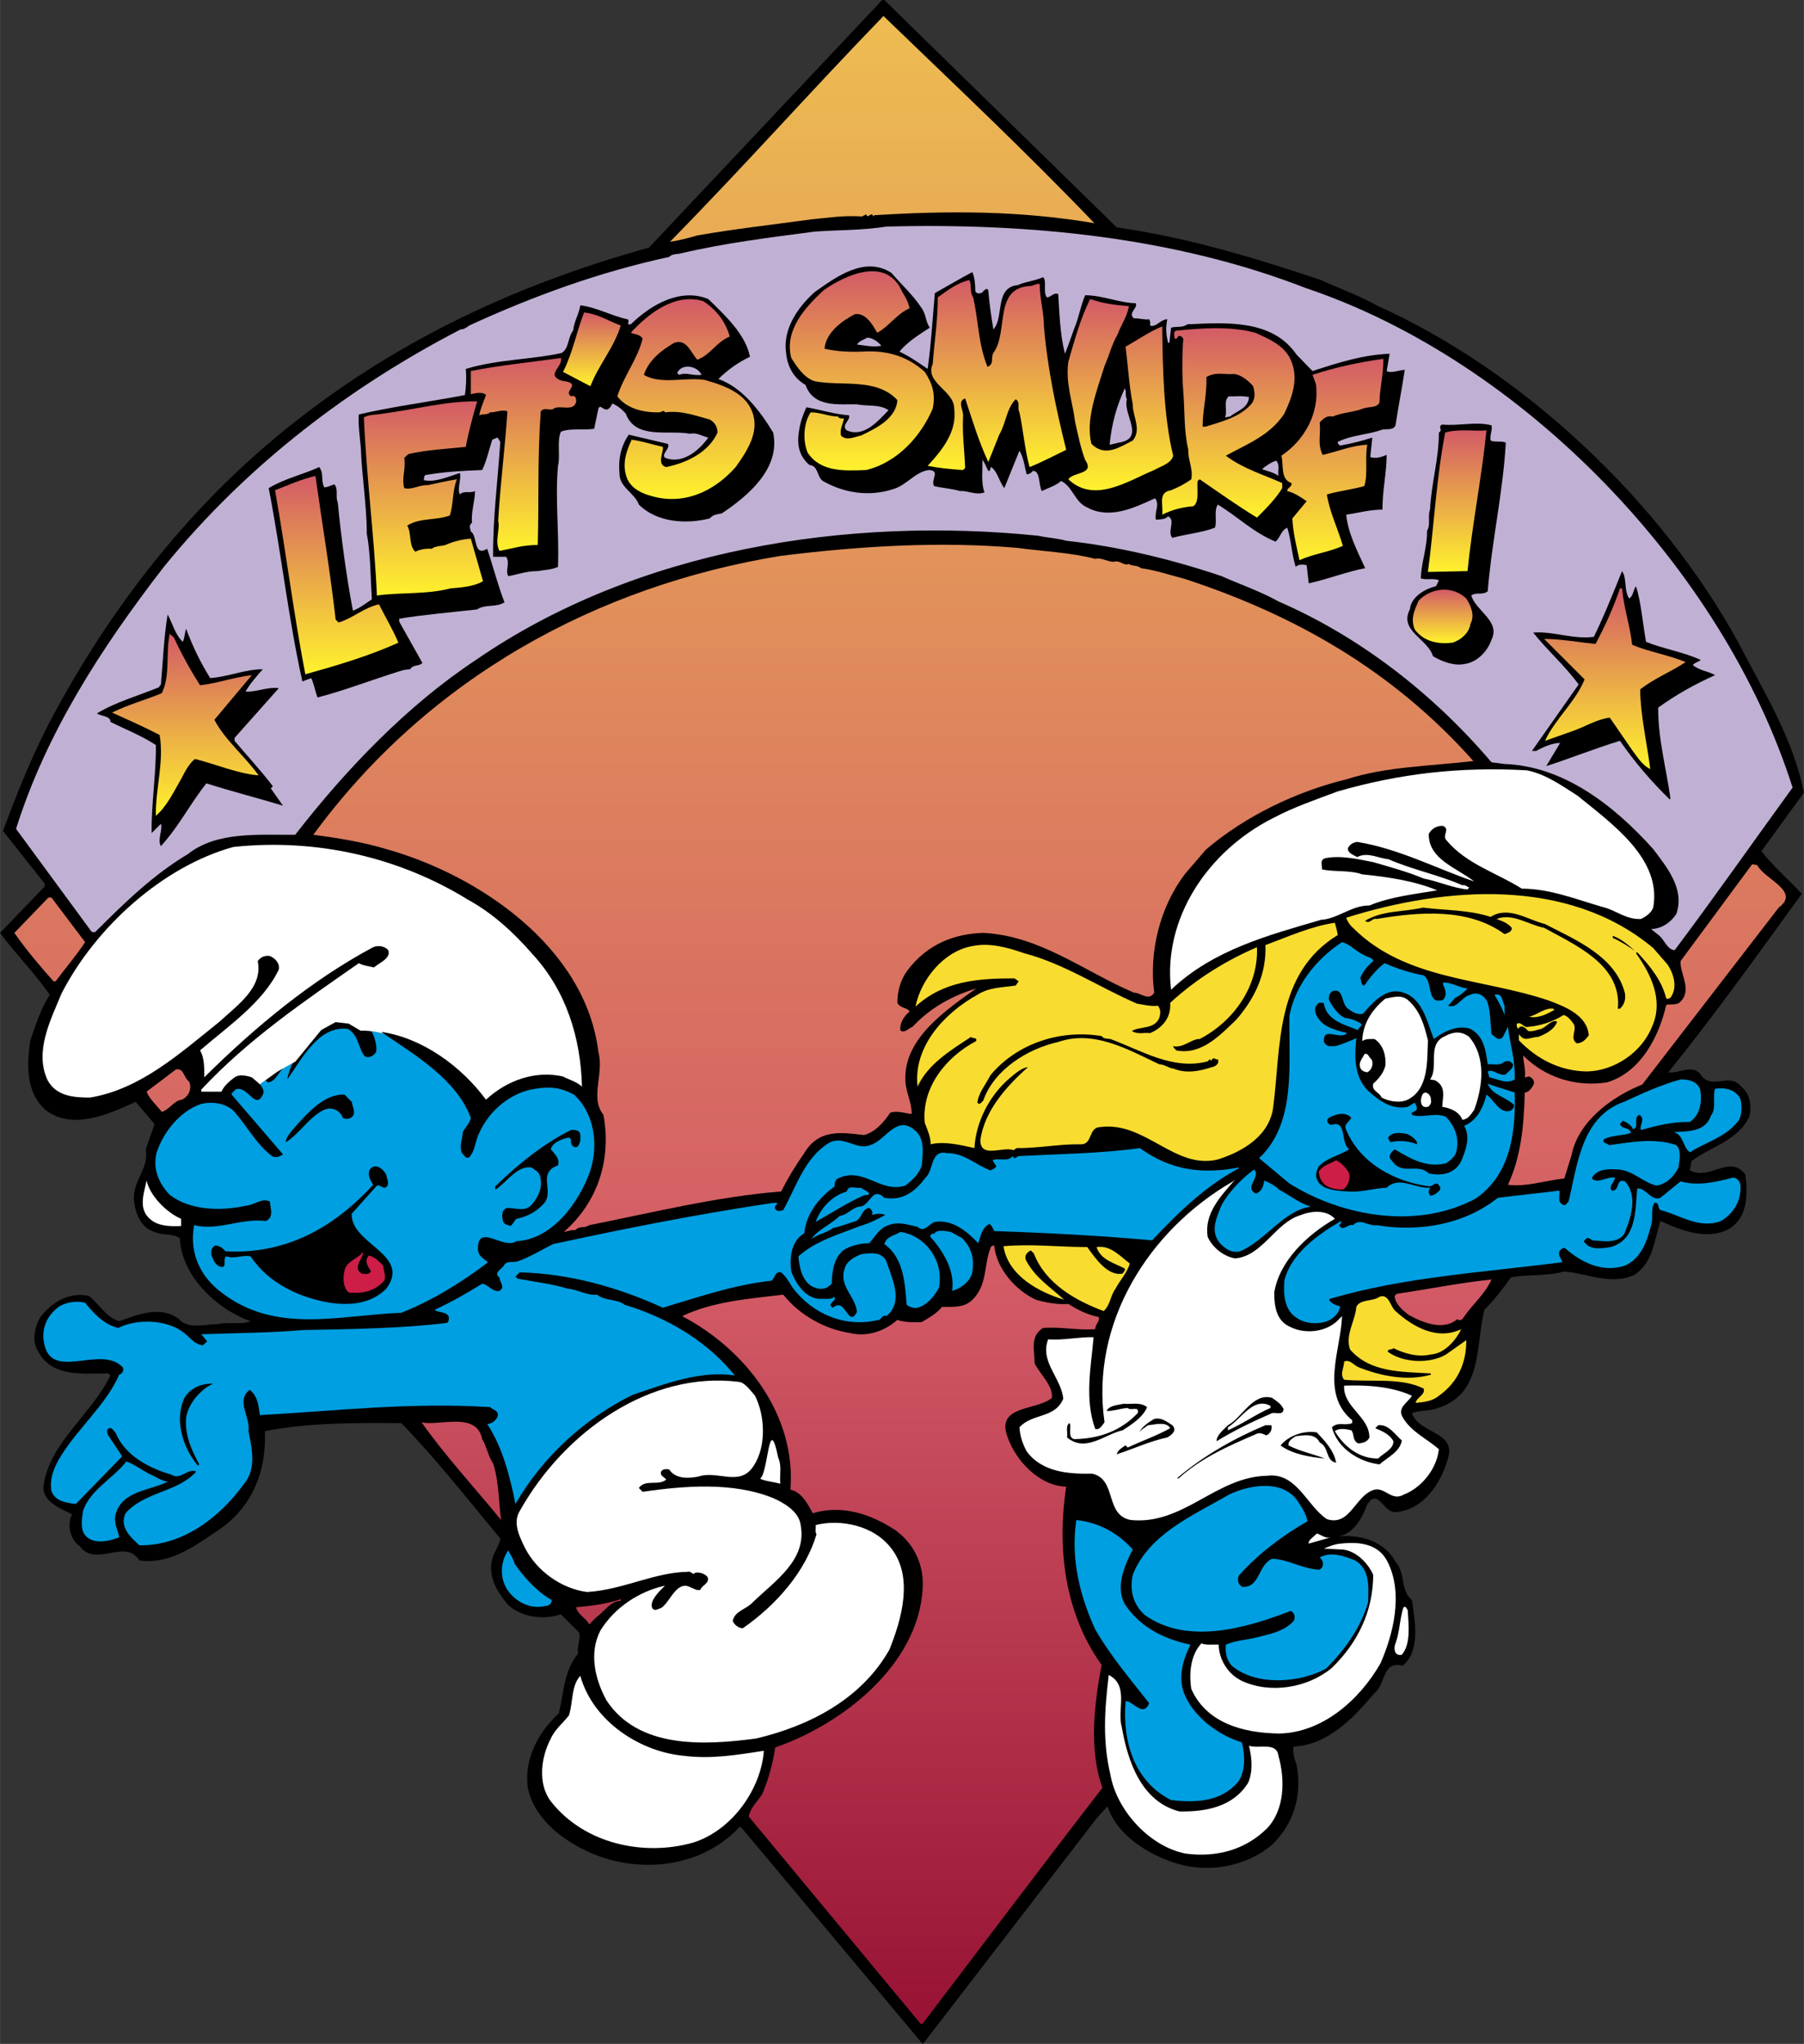 <svg xmlns="http://www.w3.org/2000/svg" width="2207" height="2500" viewBox="0 0 428.4 485.3"><rect x="0" y="0" width="428.4" height="485.3" fill="#333333" stroke="none"/><path d="M265.2 54c16.9 2.4 32.7 7.2 48.5 12.5 4.4 2 8.9 3.6 13.2 6 34.6 15.5 67.6 46.4 86.1 80.4 5.9 11.4 12.8 22.4 15.4 35.3l-10.1 13.9c2.7 3.5 6.4 6.7 9.6 10.1-10.3 14.2-20.5 28.5-31.7 42.4 2.4.4 5.3-1.9 7.5.3 2.5 4.3 7-.5 9.8 3.1 2.2 1.8 2.5 4.6 1.9 7.2-2.8 5.7-9.1 7-13.7 10.5l-.4 2.2c5 2.5 9.4-4 13.2 1 .5 4.7.7 10-3.9 12.9-5.3 2.8-11.5.3-16.3-1.9-1.4 4.5-1.7 9.7-6 12.7-5.6 2.8-11.6-.4-17-.7-3.9 1.2-8.5.6-12.5 1.4-1.9 2.7-3.9 5.3-6.3 7.7-2.1 8.4-.3 19.9-11 23.3-1.9.8-4.3.5-6.2 1.2 1.6 5.1 11 4.2 8.4 11.3-1.6 5.5-5.7 11.6-12 12.2-3.1.7-4.5-6.4-7.2-1.4-1 2.9-3.3 6.8-6.8 7.2 5.4-.5 11 1.1 13.7 6 2.4 2.6 1.1 6.9 3.9 9.1.7 4.9 2.1 12.1-2.2 15.6-4.9-1.3-4 4.5-6.7 6.5-5.2 6.2-11.2 12.3-19.2 12.7-.3 1.3.2 3 .7 4.3 1.4 7.4-.7 14-5.8 19-6 5.1-14.9 6.8-22.5 4.5-6.6-2-14.2-6.5-16.6-13.6l-2.4 2.6-40.8 53-.7.8-42.9-51.2-.5-.4c-8.2 8.9-21.2 11-32.4 7.4-7.5-2.5-16.4-8.3-18-16.8-.8-6.6 2.4-12.9 7.4-17.5 1.2-4.9 1.2-10.2 4.6-14.2-.4-1.8.7-3.4.2-5l-4.3-4.3c-4.3 1.4-9.5.7-12.7-2.4-2.5-3.1-4.7-6.6-3.6-10.8.4-1.7 1.7-3 1.9-4.8-7.8-9.4-15-18.6-23.5-27.4-10.8-.1-22.2-.1-32.4 1.9.4 9.8-3.2 18.6-11.8 24-5.4 3.7-11.2 7.7-18 6.7-3.5-5.4-10.2 1.8-14.1-3.3-2.1-1.5-3-4.3-2.2-7 .3-.1.2-.4.2-.7-2.5-1.3-6.8-2.8-6.7-6.5 1.3-10.4 11.5-17.2 15.9-26.4l-.5-.5c-6.1 0-13.6 1-16.8-5.5-1.4-2.4-.6-5.7.7-7.9 2.8-3.6 6.9-6 11.5-5 2.6 2.1 4.1 5.1 7.2 6 4.5-1.6 9.8-3.8 14.2-.5 2.1 2.5 6.2 1.2 9.1 1.2 2.5-.6 5.9.2 7.9-.7-8-2.8-16.4-10.7-16.8-19.7-1.7-1.2-4.1-.6-6-1.5-3-.8-4.5-4.1-4.8-6.9-.9-5 3.6-7.8 2.7-12.7l2.1-6-4.5-5.3c-6.2 2.9-14.9 6.8-21.2 2.1-4.9-4.1-4.7-10.8-3.8-16.7 1.3-3.8 2.5-7.5 4.6-10.8-3.5-5.1-8.1-9.7-11.8-14.7l10.6-11v-.7L.7 197.3c3.5-9.4 7.2-18.7 12-27.6 12.5-23.2 29.2-45.7 50.7-64.1 27.1-23.2 57.8-37.7 90.7-46.8L209.5 0h.5l55.2 54z"/><path d="M85.645 244.731l-2.896-1.703-3.065-.34-3.406 1.873-6.131 7.494-4.258 2.384-4.203 3.021c.498.53.866 1.132.914 1.94-1.8 4.9-3.8-2-6.7-.7-.3.4-.9.7-.9 1.2l12.2 14.2c-.8.5-1.7.9-2.6.4-3.9-2.9-6-7.4-9.4-11-2-1.6-4.8-2-7.4-1.4-5.1 1.7-9 6.7-10.6 11.5-1 3.9.5 7.4 3.1 10.1 4.8 3.7 12 3.9 18 2.6 2-.1 3.9-2 5.8-1 0 1.4 1.1 3.8-1 4.6-6.1-.7-11.2 2.4-17 1-1.2 6.4 1.3 12.1 6.5 16 12.9 9.9 27.6 5.4 42.7 4.8 7.3-2.9 14.3-7.2 20.6-12-1-.8-2.2-1.4-2.4-2.8-.3-6.9 6.1 0 9.1-2.2 8.6-.4 15-9.3 17.6-16.8 1.9-6.1 1-13.5-3.9-18-2.9-1.6-5.6-2-9.1-1.4-5.8.8-11 5.1-13.4 10.5-1 1.9-.9 4.2-2.4 5.8-.9.4-1.2-.6-1.7-1-.7-1.7.1-3.3.2-5 .6-1.2 1.7-2.1 1.9-3.4-3.403-9.042-13.04-14.775-20.65-19.957-3.343-.896-5.505-.712-5.505-.712z" fill="#009fe1"/><path d="M310.1 68.4C361.6 85.7 409.2 135 425.7 187c-9.3 12.8-18.4 25.8-28 38.6-1.7-.1-2.4-2.3-3.6-3.4l-2-1.6c2.5-.1 4.6-1.5 6-3.6 2-5.9-2.1-10.9-5.5-15.4-9.6-10.7-21.5-19.7-35.3-20.2l-3.1-.4c-14.2-16.7-31.7-30-50.6-38.2-4.3-2.4-9-4-13.5-6-11.5-3.9-24.6-7.1-36.9-8.4-1.9-.6-4.5-.7-6.7-1.2-45.1-4.6-95.2 3.1-133.5 29.5-16.2 10.7-30.8 25.9-42.9 41.5-8.5.1-18.6-.9-25.5 4.6-8.1 4.8-15 11.5-22 18.5h-.8l-18-24.5c7.1-22.6 20.1-42.8 35.1-62.2 19.9-24.5 44.6-43 70.5-56.4.5.1 1.4-.4 2-.9 15.2-7 30.9-12.7 47.5-16.3.8-.8 1.8-.6 2.6-.8 10.6-2.5 21.2-3.8 31.9-5.2 5.2-.4 11.6-.3 17.1-1.2 33.8-.9 68.5 2.5 99.6 14.6z" fill="#c0b1d4"/><path d="M218.9 73.2c1 1.4.9 3.2 1.9 4.6-2.3 1.5-5.4 3.4-7.2 5.7 2.4 1.1 4.5 2.6 6.7 4.1.9-6.8 1.1-11.1 1.7-18 3-1.7 5.9-3.4 8.9-5 .6 1.3.7 3.2.7 4.5.3.8 1.3.6 1.7.3.3-.5 1.3-1.3 1.4-.3.3 3.4.7 6.1 1.2 9.1 2.6-2.7.2-10 5.8-10.5 1.6-.8 4.1-1 6-1.9 1 .9-.1 3.5.9 4.8 1 0 1.5-1.2 2.7-.8.3 4.5.4 9.5 1.6 14.2.8-2 1.5-4 2.2-6 1.1-2.5 1.5-5.4 2.6-7.9 4.1 0 8 1.8 12 1.9.6 1.2-2 2.3-.4 3.6 1.2-.1 2.5.4 3.6.2.3.6.3.8.2 1.5 1.5.5 2.5-1.5 4.1-1.5-.4 2.1-.3 3.6.2 5.6h.3l.4-3.6c1.5-.4 2.6.1 3.9-.8 8.9-.4 20.1-1.3 25.9 7.2l3.8 3.9c6.1-2 12.1-3.9 18.3-4.1l-.7 4.1c1.1.6 2.8-.2 4.3-.3-.7 4.7-1.5 8.5-2.2 13.2-.5 1.2-2.1.8-3.1 1-3.7 1.3-7 1.2-10.6 2.9-.1.4.3.7.5.9 2.4-.4 5.2-1.1 7.7-1.9l-.5 4.6c1.3.5 2.7 0 3.9-.5 0 4.2-1 8.2-1 13-3 0-5.8.8-8.6 1.2.4 4.3 2.6 8.6 4.5 12.7-4.6.9-8.8 2.6-13.4 3.6l-.5-4.3c-.7-.2-2-.3-2.6.4-1-3.2-1-6.1-2-9.3-1.5.6-1.6 2.3-2.8 3.3-5.3-2.2-8.8-5.8-13.7-8.8-1 1.5-.1 4.1-.7 5.5-3.2 1.2-6.8 1.5-10.1 2.4-1.3-1.5.9-4.2-1-5.1-.8.8-1.8.7-2.9.8-.4-1.9 1-3.6-.2-5.1-4.8 2.2-10.7 5.1-16.1 2.2-3-1.3-3.4-4.9-6.2-6.3-1.4 1.2-3 1.6-4.6 2.4-.8-1.5-.3-4.8-2.1-4.8-.4.5-.9.8-1.5.8-.5-1.9-.7-3.9-1.7-5.6l-3.6 8.9c-1.2-1.5-1.6-3.9-3.1-5-.4.2 0 1-.7.9-.5-.8-.7-1.8-1.4-2.6.1 1.9-.4 5.4.5 7.7-2 .8-4.1-.5-5.8-.3-2-.6-4.2-.7-6.2-1.2-.8-1.7 1.6-3.6-1.2-3.8-3.3.4-5.3 3.7-8.7 4.6-5.7 1.8-11.6.8-16.5-2-1.5-1.1-1-3.6-3.2-3.8-2.6-2.3-3-5-2.4-8.4.3-1.9.9-3.6 1.7-5.3 3.4.6 6.9 1.7 10.1 1.9.5 1.2-2 2.3-.5 3.6 4 1.7 7.2-2 9.9-4.8-2.1-1.5-5.3-.9-7.5-1.4-4.1-.1-10.3.9-12.2-4.6-2.7-1.5-4.3-4.3-4.6-7.4-.9-5.6 2.5-10.8 6.7-14.6 5.2-3.7 12-8.7 18.3-4.6 2.5 2.9 5.1 5.2 7.2 8.4z"/><linearGradient id="a" gradientUnits="userSpaceOnUse" x1="204.656" y1="111.6" x2="204.656" y2="64.538"><stop offset="0" stop-color="#fff22d"/><stop offset="1" stop-color="#d35b66"/></linearGradient><path d="M214.3 69.4c.8 1.2 1.4 2.4 1.7 3.8-2.9 1.2-5.1 4.5-7.7 5.8-1.1-2-2.8-4.8-5.3-4.4-3.1 1.6-6.9 4.4-7.2 8.2 2.8.6 5.3.8 8.7.7 5.6-.4 10.7.8 15.1 4.8 1.8 2.7 2.6 5.2 1.9 8.7-2.8 6.6-8.4 12.8-15.8 14.6-5.3.2-10.8.5-13.9-4.1-1.2-2.9-1-7 .7-9.6 2.3 0 4.4 1 6.5 1 .3.6.9.4 1.4.5-.2 1.3-1 2.4-.7 4 1.3 1.4 3.3.3 4.8 0 3.3-1.6 8.3-3.9 8.6-8.4-5-5.4-13.3-3.2-19.7-4.5-2.6-.9-4.2-3.5-5.5-5.5-1.7-6.6 3.3-12 7.7-16.1 5-3.5 15-8.3 18.7.5z" fill="url(#a)"/><linearGradient id="b" gradientUnits="userSpaceOnUse" x1="236.75" y1="111.6" x2="236.75" y2="66.5"><stop offset="0" stop-color="#fff22d"/><stop offset="1" stop-color="#d35b66"/></linearGradient><path d="M231.1 70.6c1.3 5.7 1.2 11.1 3.4 16.5 1.7-.7.7-2.1 1.4-3.3 3.7-5-.1-15.6 8.9-15.9.7-.1 1.3-.6 2.1-.5 0 3.5 1 6.8 1 9.9.8 9.9 2.9 19.9 5.3 29.5-2.9 1.4-5.7 2.9-8.7 4.1-1.1-3.9-1.5-8.7-2.4-13-.6-.9.3-2.4-.9-3.1-2.2 2.2-2.3 5.7-3.9 8.4l-2.6 6.5c-2.3-4.9-3.8-10-5.5-15.1-2 .7-.3 2.8-.5 4.3-.2 4.2.3 7.5.5 12.2l-.5.5c-3.1-.2-6-.5-8.4-1 3.6-3.9 7-8.2 6.3-13.6 0-4.3-7.1-6.1-5.1-10.6.4-5.6 1.2-10.1 1.2-15.8 2.4-1.7 4.7-3.5 7.5-4.1.6 1.2 0 2.8.9 4.1z" fill="url(#b)"/><path d="M178.1 84.7c-2.7 1.3-5.2 3-7.5 5.3 5.7 2 9.9 7.6 13 12.7 1.8 8.5-5.9 15-12.2 19.2-1.3.3-1.9.2-2.9 1.2-5.5 1.4-12.5 1-16.8-3.3-1-2.8-4.7-4.1-4.6-7.5-.3-3.5.4-6.4 2.2-9.1l9.3 2.2c.8 1.2-2.7 3.1.3 3.6 3.8.8 7.3-2.3 9.3-5.1-1.4-.3-2.8-1.3-4.3-.9-5.1-1-13 1.5-15.3-4.8-1-1.1-2-1.9-3.2-2.4-.4.9-1 1.9-2.1 1.2-.5-.2-.8-.8-1.2 0l-1 4.8c-2.2.4-5.8-.2-7.9.7-1 2.1-.1 5.9-.7 8.1-.7 8 .3 15.6 0 24-1.5.7-3.2.7-4.8 1-2.8 0-4.7.8-7 1.2-.8-1.4.5-3-.5-4.6h-3.1c-.1-9.1 1.1-17.9 1.7-27.3-.3-.3-.3-.7-.7-1l-1.2.5c-.8 2.4-1.3 4.9-2.4 7.2-5 .2-8.8.4-13.5 1.2-.4.3-.2.8-.4 1.2 2.7.6 5.8-.8 8.6-1.7.4 1.5-.7 3.7 0 5.1.9-1 2.5-.2 3.6-.8 0 2.3-1 5.1-.7 7.5-.9.7-.4 1.3-.3 2.1 1.7 1 .5 6.1 3.9 4.1 1.4 4.2 2.5 8.6 4.1 12.7-1.9 1.3-4.7.4-6.5 1.7-6.2.7-12.4 1.2-18.5 2.2v.7l5.5 9.8c-.8.9-2.2.3-2.9 1.5-.6 0-1.8.2-2.6.5-6.5 2-12.8 4.5-19.4 6.2-.6-1.5-.8-3.1-1.5-4.6l-2.1.8c-3.4-15.3-5-30.5-8-45.9 3.8-2.3 8.1-3.2 12-5 1.2 1.6.3 3.1 1.2 4.8.9 0 1.6-.5 2.4-.7 1 1.1.2 3 .8 4.3.8 8.1 2 17.3 3.6 25.7 1.6-.6 3-1.7 4.5-2.7-.3-4.8-.3-10.8-1.2-15.6 0-6.6-1.2-13.9-1.4-20.1-.2-2.5-.7-5.9-.5-8.2 8.2-1.9 16.8-3 25.2-4.6.3-2.1.4-4.2.2-6.2 7.5-2.3 15.7-2.2 22.8-3.8 1.8-1.2 1.4-3.7 2.7-5.3.2-2.2 1.4-3.9 1.7-6 3.7.4 7.4 2.5 11.2 3.3.8.5-.6 1.4.8 1.2 4.8-4.7 11.8-8.7 18.4-6 4 3.9 8.8 8.3 9.9 13.7z"/><linearGradient id="c" gradientUnits="userSpaceOnUse" x1="162.893" y1="118.479" x2="162.893" y2="71.194"><stop offset="0" stop-color="#fff22d"/><stop offset="1" stop-color="#d35b66"/></linearGradient><path d="M173.3 79.9c-3.2 1.3-4.5 4.3-7.7 5.5-1.5-1.5-2.5-5.1-5.5-4-3.1 1.8-6.1 4.2-7.2 7.6 4 2.4 9.7.5 14.4 1.2 4.3 1.2 9.6 3 11.3 7.5 1.9 4.8-1.2 9.4-3.9 13.2-5.4 6.1-12.6 9-19.9 6.9-2.3-.6-4.7-1.7-5.8-4-1.4-3.3-.4-6.4 1-9.4 2.8.4 4.7 1.1 7.4 1.7.3 1.1-1.6 4.2.8 4.8 4.8-1 10-3.4 12.2-8.2 0-1.3-.7-2.5-1.9-3.1-3.4-.9-6.6-2.2-10.6-1.7-.2-.6-.7-.2-1.2 0-3.3.1-7.7-.6-10.1-3.8 1.5-4.8 4.8-8.8 6-13.7-.5-1-1.9-1-2.8-1.4 4.2-4.6 10.5-9.5 17.2-7.5 3.2 2.1 5.3 4.9 6.3 8.4z" fill="url(#c)"/><linearGradient id="d" gradientUnits="userSpaceOnUse" x1="266.067" y1="116.296" x2="266.067" y2="71"><stop offset="0" stop-color="#fff22d"/><stop offset="1" stop-color="#d35b66"/></linearGradient><path d="M268.1 72.7c-.5 2.6-1.8 4.3-2.7 6.7-1.4 2.4-2 5-3.1 7.5-1.8 5.8-4.6 12.8-3.1 18.5 3.2 3.2 6.6.8 9.8-.8 2.2-2.6-.1-6 0-8.6-.9-4.7-1.1-8.8-1.7-13.7 2.9-1.6 5.7-3.6 8.7-4.8.1 9.4.3 21.4 2.6 30.7-.4 1.8-2.9 2.5-4.5 3.4-6.1 2.5-14.2 8.1-20.4 2.2 1.2-1.8 6.4-1.1 4-4.6-1.1-2.9-1.7-6-2.4-9.1-.6-4.8-2.3-9.1-1.6-14.2 1.4-4.8 2.8-10.2 5.2-14.9 3.2 1.1 5.7 1.4 9.2 1.7z" fill="url(#d)"/><linearGradient id="e" gradientUnits="userSpaceOnUse" x1="140.55" y1="91.7" x2="140.55" y2="74.2"><stop offset="0" stop-color="#fff22d"/><stop offset="1" stop-color="#d35b66"/></linearGradient><path d="M147.4 77.3c-1.6 5.3-5.3 9.4-7.2 14.4l-6.5-3.4c2.3-4.5 3.2-9.5 5-14.1 3.2.3 5.8 2 8.7 3.1z" fill="url(#e)"/><linearGradient id="f" gradientUnits="userSpaceOnUse" x1="291.684" y1="122.9" x2="291.684" y2="77.925"><stop offset="0" stop-color="#fff22d"/><stop offset="1" stop-color="#d35b66"/></linearGradient><path d="M298.1 79c3.1 1.4 6.9 3 8.4 6.4 2 4.4.4 8.8-1.5 12.8-3.4 5.2-8.8 7.2-13.9 10 4.3 3.2 9 4.5 13.4 6.5v1.2c-1.5 2.5-3.9 4.9-6 7-4.6-2.8-9.1-6-13.6-9.1l-.5.4c-.2 2.1.5 4.9-1 6-2.6.2-5 .8-7.4 2 .3-2.4-1.1-5.3 2.1-5.8 1.7-.7 3.3-1.5 4.8-2.6.5-2.4-.8-4.5-.7-7-1.1-4.6-.8-9-1.2-13.9-.3-3.4-.3-8.8 0-12.5-.3-.6-1.2-1-1.4-.2-.2.3-.5.2-.7.2.1-.6-.4-1.6.4-1.9 6.3-.6 12.8-1.1 18.8.5z" fill="url(#f)"/><path d="M209.3 82.1c-1.9.4-4.1-.1-5.8-.3.6-.9 1.6-1.1 2.4-1.6 1.1-.1 2.6.9 3.4 1.9z" fill="#c0b1d4"/><linearGradient id="g" gradientUnits="userSpaceOnUse" x1="124.311" y1="130.8" x2="124.311" y2="85"><stop offset="0" stop-color="#fff22d"/><stop offset="1" stop-color="#d35b66"/></linearGradient><path d="M133.2 85c.5 1.9-3 3.7-.7 5 1 .7 2.4.3 3.3 1.2.3 1.1-1.6 1.9-.2 2.9 1.1-.4 1.3.6 1.2 1.4-.7 2.3-3.7.6-5.3 1.5-.8.7-2.2-.5-3.1.7-.8 11.5-.4 20.8-.7 31.7-3.6 0-5.8.8-9.1 1.4-1.2-2.3.2-5-.3-7.2.5-8.5 1.6-17.2 2.2-25.9-1.1-.6-3 .3-4.1.2-.8.7-1.7.3-2.6.7.3-1.6 1-3.2 1.6-4.8-.6-.8-2.5-.5-3.6-.2v-5.5c7-1.4 14.3-2.1 21.4-3.1z" fill="url(#g)"/><linearGradient id="h" gradientUnits="userSpaceOnUse" x1="316.403" y1="133" x2="316.403" y2="85.2"><stop offset="0" stop-color="#fff22d"/><stop offset="1" stop-color="#d35b66"/></linearGradient><path d="M328.5 85.2c.1 3.6-.9 7.3-.9 10.3-.5 1.4-2.5 1-3.9 1.5-2.2.9-4.9.9-7.2 1.9-1.3-.3-2.2.4-3.1 1.4.3 3.2-.6 5 .7 7.7 3.6-.8 7.1-2.3 10.6-2.4-.6 3.1.2 6.9-.7 9.8-2.7.8-5.7 1.1-8.9 2 .6 4 2.6 8.1 3.8 12.2-3.3 1.5-7 1.9-10.3 3.4-.7-3.3-1.5-6.2-1.7-9.9l3.4-4.1c-1.3-.9-2.9-2-4.6-2.4-.1-.8 1.2-1 1-1.9-2.7-.9-1.8-4.2-2.4-6.5 5.5-3.7 9.1-10.1 8.2-17l-.8-2.2c5.4-1.8 11.1-3 16.8-3.8z" fill="url(#h)"/><path d="M166.6 89c-2.2.3-3.6-.7-5.3 0l-.5-.4c1-2.4 4.8-1.8 5.8.4z" fill="#c0b1d4"/><path d="M297.6 91.7c.4 1.5.6 3-.5 4.3-2.8 3.1-7 4.1-10.8 5.3h-.7c0-4.1 1-7.1.9-11.8 2.4-1.3 4.3-.5 6.5-.7 1.6.1 3.4 1.5 4.6 2.9z"/><path d="M267.6 94.8c-1 3.6 4.5 9.3-1.9 10.3l-2.2.5c.5-5.1 1.7-9.2 3.6-13.4.5 1 0 1.6.5 2.6zM296.6 94.3c-.2 2.7-2.8 3.2-4.5 4.6l-1.2.2c.7-1.5-.5-3.8.9-5 1.3.1 3.4-.2 4.8.2z" fill="#c0b1d4"/><linearGradient id="i" gradientUnits="userSpaceOnUse" x1="100.55" y1="141.4" x2="100.55" y2="95.296"><stop offset="0" stop-color="#fff22d"/><stop offset="1" stop-color="#d35b66"/></linearGradient><path d="M113.3 95.3c-1 3.5-2 7.1-2.7 10.8-4.8.5-9.2.7-13.6 1.7l-1 .9c.4 2.9-.7 4.8 0 7.2 1.8.5 3.5-.8 5.5-.7 2.6-.5 4.4-1 7-1.4-1.1 2.6-.8 6.1-1.7 8.6-3.2 1.2-7.2.5-10.1 2.4 1.1 1.9.3 4.6 1.9 6.2 1.2-.6 2.7-.8 3.9-.7.9-.7 2.2-.6 3.3-.9 1.9-.9 4.2-1.4 6-1.5l2.9 10.1c-2.2 1.3-5.3 1.5-7.7 1.7-5.7 1.5-12 .9-17.5 1.7-.6-13.7-2.5-28.3-3.1-42.3 1.2-.7 3-.6 4.6-.9 7.7-1 14.9-3 22.3-2.9z" fill="url(#i)"/><path d="M354.2 101c.3 1.1-.5 2.3-.2 3.6 1 .5 2.5 0 3.6.5-.7 12.1-3.3 23.1-4.3 35.3-1.3 1-2.7.1-3.9 1 1.1 3.7 7 6.1 4.8 10.5-1 2.9-3.6 5.5-6.7 5.8-2.2.4-5.1-.6-7.2-1.9-1.3-4.2-8.1-6-5.5-11.1.3-3 3.6-4.9 6.2-5.5.3-.5.5-1 .7-1.4-.9-.6-3.3 0-4.3-.5.2-4.2 1.5-7 1.5-11.3.9-1.4.1-3.5.7-5 .3-6.3 2.1-11.9 2.1-18.3 1.1-.6-.4-1.4.8-1.9 3.8.4 8.2-.8 11.7.2z"/><linearGradient id="j" gradientUnits="userSpaceOnUse" x1="346.05" y1="135.8" x2="346.05" y2="102.186"><stop offset="0" stop-color="#fff22d"/><stop offset="1" stop-color="#d35b66"/></linearGradient><path d="M353 102.2c-1.1 11-3.4 22.4-4.5 33.4l-9.4.2c1.4-10.4 2-22.3 4.1-33.1 3-.9 6.9-.3 9.8-.5z" fill="url(#j)"/><path d="M303.6 113c-1.2-.9-2.6-1.1-3.9-1.6.9-.8 2.4-1.8 3.4-2 .9 1 .3 2.4.5 3.6z" fill="#c0b1d4"/><linearGradient id="k" gradientUnits="userSpaceOnUse" x1="79.95" y1="160.1" x2="79.95" y2="113"><stop offset="0" stop-color="#fff22d"/><stop offset="1" stop-color="#d35b66"/></linearGradient><path d="M74.9 113c1.6 11.4 3.5 22.6 4.8 34.1l.7.7c3.4-1 6.1-3.6 9.6-4.3 1.5 3 3.3 6 4.6 9.1-7.1 3.2-14.6 5.4-22.1 7.5-2.8-14.5-4.6-29.2-7.2-43.7 3.1-1.2 6.2-2.6 9.6-3.4z" fill="url(#k)"/><path d="M386.9 142.1c1-.6.9-2 1.6-2.9 1.2 3.5 1.6 8.8 2.4 13.2 4.2 1.7 8.9 2.4 13 4.3-.6.5-1.4.6-1.9 1.2 1.5 1.3 3.8 1.5 5.3 2.4-4.7 2.1-9.2 4.6-13.5 7.7-.1 7.3 1.9 14.4 2.9 21.6l-.2.2c-4.5-4.4-8.4-9-11.8-13.9-5.9 1.8-11.6 4.1-17.5 6 1.1-1.8 2.2-3.7 3.3-5.5-1.8 0-3.9.9-5.7 1.9h-1l11.1-15.8c-3.6-4.8-7.2-7.8-10.8-12.3 4.6-.4 9.7 1.7 14.4 1 2.5-5.1 4.6-10.4 6.7-15.6 1.2 1.6.4 4.6 1.7 6.5z"/><linearGradient id="l" gradientUnits="userSpaceOnUse" x1="383.5" y1="182.6" x2="383.5" y2="139.7"><stop offset="0" stop-color="#fff22d"/><stop offset="1" stop-color="#d35b66"/></linearGradient><path d="M385.2 139.7c.4 4.6 1.9 8.8 2.4 13.4 4.1 1.7 8.6 2.4 12.7 4.1-3.4 2.3-7.4 3.8-10.8 6.5.1 6.3 1.6 12.6 2.4 18.9-1.9-.9-3.1-2.9-4.3-4.5l-5.3-7.7c-2.9.3-5.8 2.1-8.6 3.1l-6.8 2.4c2.4-5.2 7.3-9.3 9.4-14.6l-9.6-9.6c3.9 0 8.2.8 12.2 1.2 2.3-4.3 4.3-8.7 5.8-13.2h.5z" fill="url(#l)"/><linearGradient id="m" gradientUnits="userSpaceOnUse" x1="342.599" y1="152.6" x2="342.599" y2="140.025"><stop offset="0" stop-color="#fff22d"/><stop offset="1" stop-color="#d35b66"/></linearGradient><path d="M348.2 142.1c1.1 1.7 2.1 4 1 6-.3 2.2-2.3 3.9-4.3 4.5-3.3.4-6.7-.2-8.9-3.1-1.1-2.6-.1-4.6.9-6.9 3-3.1 8-3.6 11.3-.5z" fill="url(#m)"/><path d="M43.4 152.4c.5-1 .4-2.1.8-3.1 1.5 4.1 3.4 8 5.7 11.7 4.3-.3 8.3-2.1 12.5-2.1-1.5 1.7-3 3.4-4.1 5.3 2.5.2 5.3-1.2 7.9-.8l-10.5 11.8v.7c3.2 3.8 6.3 7.1 9.1 10.8l-.5.5 2.9 4.1c-5.6-1.7-12.2-3.4-18.2-5.3-3.9 4.9-6.5 10.2-10.8 14.9-.9-1.6.5-3.9 0-5.3l-2.2 2.2c-.1-7 1.1-14.1 1-20.9-3.3-2.2-7.2-3.7-10.8-5.5.1-1.4-2.1-1.3-3.2-2 4.4-2.7 9.8-4.2 14.7-6.2l.5-.7c.5-5.5.7-11.2 1.6-16.6 1.2 2.2 1.8 4.8 3.6 6.5z"/><linearGradient id="n" gradientUnits="userSpaceOnUse" x1="44" y1="193.7" x2="44" y2="150.5"><stop offset="0" stop-color="#fff22d"/><stop offset="1" stop-color="#d35b66"/></linearGradient><path d="M41.3 151.4c1.8 3.9 3.9 7.7 6.2 11.3 3.9-.4 8-1.9 12.3-2.4l-8.9 10.6c2.5 4.8 7.3 8.7 10.5 13.2-4.9-.4-10-2.6-15.1-3.9-1.3 1-2.3 2.8-3.1 4.4-1.8 3.1-3.5 6.8-6.2 9.1-.1-6.6 2-12.8.9-19.2-3.7-1.9-7.7-3.7-11.3-5.3 3.8-1.9 7.9-3 11.8-4.6 2.1-4.1.9-9.6 1.9-14.1l1 .9z" fill="url(#n)"/><path d="M374.6 188.9c8.2 6.7 20.1 15 18 26.6-.5 1.3-1.7 2.1-2.9 2.7-3.6.2-6.1-2.2-9.3-2.9-6.2-1.8-12.4-4.3-19-4.3-6-3.8-13.2-5.8-18-11.6-.9-1.1 1-2.5-.7-3.3-1.4-.1-2.7.6-3.4 1.9-.1 6.1 6.8 8.1 10.8 11.3-8.8-3-17.9-7.8-27.8-9.4-.9.1-1.8.6-2.2 1.5-.1 1.2 1.4 1.6 2.2 2.1 2.5-1.3 5 .3 7.4.5 5.7 2.5 11.9 3.7 17.6 6.2.7-.2 1.1.4 1.6.5l-.4.5c-3.7-.4-7.1-2-10.4-2.6-3.8-1.6-7.9-2.7-12-3.9-3.6-.7-7.8-1.7-11.5-.9-1.3.5-.5 1.7-.7 2.6 2.8.7 6.4.1 9.6 1.2 5.9.6 12.3 1.5 17.8 3.8-5.3.9-11.1 1.5-16.1 3.6-4.1-.1-7.6 3.2-11.5 3.4-12.6 3.7-25.6 7.1-35.6 16.6-2-16.8 8.6-32.9 24.3-40.8 4.7-2.5 10.2-4.4 15.3-6.3 14.6-4.2 28.9-5.9 44.9-5 4.5.9 8.2 3.6 12 6z" fill="#fff"/><path d="M396 229c1.4 2.1 2.4 5.2.9 7.6-.3.5-.7.6-1.2.5-1-4.2-3.8-7.7-6.9-11l-.3.2c3.5 4.9 6.6 11.1 3.9 17.3-2.4 6.2-9 10.7-15.6 10.8-6.3-.1-11.8-2.9-16.1-7.4v-1.5c1.3 2.1 2.7.7 4.6.7 1.7-.7 3.7-1.6 4.5-3.6-1.2-.7-2.5 1.2-3.8 1.7-1.1.2-1.9.7-3.1.5-.7-.8-1.6-1.7-2.4-.5-.2-.4-.4-.7-.3-1.2 1-.7 1.6 1 2.7.7 2.8-.2 5.9-1.2 8.4-2.8 1 .2 1.8 1.3 2.4 2.1.9 1.5-1 3.3.7 4.6 1.3.1 2.3-1 2.9-1.9-.4-4.8-5.7-6.8-9.4-8.2-15.7-5.4-34-4.7-46.6-17.3-.8-.7-1.3-1.5-1.6-2.4 23.5-7.4 52.7-9.7 72.9 7.2l3.4 3.9z" fill="#f9dc30"/><path d="M354 217.7c4.2-2.7 8.8.7 12.9 1.7 7.1 3.7 16.8 7.6 19 16.5.2 1.5-.2 2.7-1.2 3.6h-.5c1-10.4-10.1-15.1-17.5-19.2-3.7-.7-7.5-3.6-11.3-2.1 1.3.5 2.6.9 3.6 2.1.1 1-1 1.2-1.7 1.5-8.6-6.3-20.3-5.3-30.4-3.6-1.1-.3-1.7 1.4-2.7.4 4.3-2.5 8.9-2 13.7-3.1 5.7.7 10.8.5 16.1 2.2z"/><path d="M317.7 222c-14.9 9.1-13.5 26.5-15.3 40.5-.7 7.1-7.2 10.9-13.2 12.8-10.2 2.5-17.2-9.1-27.9-7.7-3 .1-1.7 4.3-4.8 4.1-4.8-.1-10.5 1-15.1.9l-.7.5c-2.5-1-7.9 2.1-7.9-2.4 1-6.9 6-12.6 11.3-17.3-1.4.1-2.9 1.4-4.1 2.4-5.3 4.4-8.3 11-8.6 16.8-3-.7-7.3-1.7-10.4-.9 0-1.9-.8-3.5-1.4-5.1-.8-8.4 5.1-15.7 12.2-19.4.3-1-.8-.5-1.2-1-4.9 3.2-10.3 6.5-12.7 11.8-1.1-9.3 6.2-17.4 14.2-21.8 2.8-1.8 5.8-1.7 9.1-2.2l.7-1-1-.7c-8.7 0-16.8.6-23.5 6.7 1.3-6.5 6.8-13.3 13.7-14.4 4-.8 8.3.4 12 1.7 9.6 2.5 17.9 8.1 26.9 12 1.4.2 3.2.7 5 .5.7 1 .6 1.8.3 2.9-1.2 2.8-4.6 1.9-6.5 3.1 1.4.9 2.9.3 4.3.5 2.7-1.1 4.8-3.4 4.8-6.5v-.7c6.3-5.8 13.4-10.1 20.6-13.2.4 9.2-5.5 17.6-13.6 21.8-1.9-.1-3.8 2.2-6.3 1.7 0 .4.5.6.7 1 6 1.2 10.4-3.6 14.2-7.2 4.3-4.9 7.3-10.8 7-17.8 5.4-2 10.9-4.5 16.5-5.3.3 1 .5 1.9.7 2.9z" fill="#f9dc30"/><path d="M388.3 225.8c-1.3-.9-3.4-2.3-5.3-3.1v-.5c2 .7 3.7 2.2 5.3 3.6z"/><path d="M324 226.8c.7.5 2 .5 2.1 1.4-1.4 1.2-2.5 2.5-3.1 4.1.5.5 0 1.6 1 1.7 1.3-1.9 3-4 4.8-5.3 3 1.3 6.1 2.3 9.3 2.9 2.3 1.6.6 7.1 4.6 5.8 1-1.1.6-2.4 0-3.6v-.5c2.1-.1 3.7 1.2 5.8 1.4-.6.7-1.8 1.7-2.9 2.2l-1.7 1.9c2.2.8 3.3-2.3 5.3-2.6 1.7-.9 3.5.3 4.1 1.9.7 2.3.6 5.2.9 7.4.7.6 1.8 1.9 2.7.7l1.2-2.4c.5 4.2 1.8 8 1.6 12.5-1.9 1.2-4-.1-6-.5l-.4-1.4c1.5-.7 2.5 1.2 4.3.7.6-.8 1.8-1.3 1.7-2.4-.5-.9-1.6-.9-2.2-.5-1 .9-2.5.4-3.8.5-.5-3.2-.8-6.6-4.1-8.4-3-1-6.2.5-8.7 2.4-1.7-4.2-2.7-10.4-8.4-11.3-3.4-.4-6.3 2.8-8.4 5.3-1.5.3-2.5-.4-3.6-1.2-1.7-1.2-.9-5.2-3.8-4.1-.6.5-.8 1.2-.7 2 .8 1.6 2.1 3.5 3.8 4.3 1.2.1 2.7.6 3.9 1.4.2.7-.8.9-.8 1.5-2.8-1.2-7.5-2.2-8.1-6.3-.3-.4-.8-.1-1.2-.2-1.1.8-1.1 2.1-.5 3.1 1.4 2.8 4.7 3.4 7.2 4.1-1.7 1.8-5.8-1.8-5.5 2.1.8 1.4 1.7.9 2.6 1 1.8-.4 3.4-1.2 5.1-1.9-.5 4.6-.6 9.9 3.6 13.2 2.4 2.1 5.3 3.8 8.6 3.1l1.7-1c.1.4.9 1.3.2 1.9-.3.4-1.2.2-.9 1 2.4.9 5.5-.7 8.1.5 2.1 2.2 3.3 5.2 2.4 8.4-.3 1.1-1.5 2-2.4 2.6-4.7 1.2-8.6-1.2-12.2-3.3-.8.6-1.8 1.8-.7 2.6 2.4 3.8 6 .5 8.8 3.1 3 .7 6.2.1 7.7-2.9 1-2.4 2.3-5.7.7-8.4 3.1-1.2 4.6-4.5 5.3-7.4 1.9 1.3 3.1 4.7 5.8 3.8.4-.4.9-.7.7-1.4-2-1.9-5.2-2.3-6.2-5 1.8.7 4.3 1.4 6.4 2.1.3 9.8-1.1 19.6-9.3 25.2-13.8 7.4-31.6 4.3-44.2-3.6l-7.2-6c8.9-8.4 7-22.2 7.2-33.8 1.3-7 6.2-13.4 12.5-17.5 1.8.4 3.4 2.3 5.3 3.1zM357.3 238.8v2.2c-.6-1.7-1.5-3.3-2.4-4.8 2-.5 1.8 1.6 2.4 2.6z" fill="#009fe1"/><path d="M339.1 247c-.2 4.9.2 11.6-4.8 14.1-1.9.9-4.5.4-6.2-.5-.6-1.4-2.4-1.5-2-3.3 1.5-1.3 2.5-2.7 2.9-4.3.2-2.2-.5-5-2.6-6.3-1 0-2.1-.1-2.9.5.1-4.1 2.3-7.5 5.5-10.1 1.9-.3 3.6-1 5.3.3 3 2.6 3.9 6 4.8 9.6z" fill="#fff"/><path d="M369.1 239.8c-1.6.9-3.8 2.1-6 1.6 2-.4 3.7-2.2 5.8-1.9l.2.3z" fill="#f9dc30"/><path d="M88.1 244.6c.8 1.5 1.5 3.5 1.2 5.2-.5.8-1.7 1.6-2.7 1-1.6-2-1.4-5-4-6.5-7-.9-11 7.3-14.4 12 1-5.5 5.9-11.4 11-14.9 1.6-.5 3.5-1 5.3-.4 1.4.6 2.9 2.1 3.6 3.6z"/><path d="M348.9 246.2c4.1 4.9 3.2 11.8 1.2 17.3-.8 1.1-1.4 2.2-2.8 2.4-.8-2-2.9-2.8-4.8-3.1.1-2.4 1-4.8-1.7-6.3l-1.2-.2c2.2-3-.9-8.4 3.6-10.3 2-1.1 3.9-1.2 5.7.2z" fill="#fff"/><path d="M287.3 251.5c.1.1.2.3.4.3.4-1.1 1.1 0 1.5-.3.5 1.1-.7 1.8-1.5 1.9-2.7.9-6 1.6-9.1.3-.9 0-2.1-1-3.3-1-7.6-3.6-15.6-8.2-24-5.3-7.2 1.6-15.2 6.5-17.8 13.9-.4.4-.9 1.2-1.4.5.3-2.4 2-4.3 3.1-6.5 6.4-7.7 16.8-10.9 26.4-9.3.5.7 1.4.6 2.1.7 7.3 2.7 14.9 7.5 23.1 5.3l.5-.5z"/><path d="M325.7 251.5c.6 1.2 0 2.6-1 3.1-.7-.1-1.5-.4-1.7-1.2-.4-1.3.6-2.1 1-3.1 1-.4 1 .8 1.7 1.2z" fill="#fff"/><path d="M67.2 253.7c-1.2 1.1-1.8 3.1-3.6 3.3-.4-.4-1.1-.9-.5-1.4 1.2-1.2 2.7-2 4.1-1.9z"/><path d="M403.7 258.5c.6 2.9.1 6.2-2.4 7.9-4.2-.1-7.9.9-11.6 1.9-.5-1 1.2-2.7-.4-3.6-1.6.7.1 3.1-1.5 3.4-.4-1-1.5-1.6-2.4-2l-.7.8c.4 1.3 2.3.6 2.6 2.1-2 .7-4.5.5-6.4 1.5-.5 1 .8.9 1.2 1.4 5.3-.7 10.8-1.8 16 0 1.3 1.3.7 3.7.5 5.3-.9 2-3 4.1-5.3 4.3-3.1-.8-5.5-3.5-8.8-3.8-2.5-.2-5.4-.2-6.5 2.1 1.5 1.4 3.5-.5 5.5-.2 0 1.1-1.7 2.1-.7 3.1 2 .1.8-3 3.1-2.2 3.2 3.5 1.3 9-.2 12.5-1.6 2.3-5 1.7-7.5 1.5-.5-.2-.8-.7-1.4-.5l-.7.7c1.4 2.3 4.3 1.7 6.4 1.4 6.2-1.8 5.8-8.6 6.3-13.9 2-.3 3.3 3.1 5.5 2.2l4.8-3.9c4.2 1.2 8.6.1 12.5-.9.8 0 1.6.9 1.7 1.7.3 3.6-1.5 6.8-4.6 8.6-5.1 2-9.7-1.4-14.4-2.6-.7-.5-.2-1.9-1.4-1.7-1 1.5-.2 3.6-.8 5.3-.9 3.6-2.3 7.9-6.2 9.6-5.4 1.8-10.4-.8-14.2-4.1-.6-.3-1 .3-1.4.7-.3 1.1.5 1.7.7 2.6-18.6 2.4-37.7 3.5-55.2 8.7l-.2.2c.5.8 1.6 1.4 2.6 1.5 0 1.4-1.2 2.6-2.4 3.3-2.3 1.2-5.8 1-7.9-.5-3.1-2-3.1-6-2.9-8.8 1.5-6.4 8.1-11.1 13.5-14.2.1.5-.2.7-.5 1 .9 1.7 2.1-.4 3.3 0 1.7-1.8 3.6.3 5.6 0 10.3 1.7 20.9-.2 28.8-6.5l14.6-1.7c.3.8-.7 2.8 1 3.4.6.2.8-.5 1.2-.8 2.1-8.8 3.1-20.2 13.2-23.7 4.3-2 8.7-4 13.4-5.3 1.8 0 3.7.3 4.6 2.2z" fill="#009fe1"/><path d="M413.3 260.9c.4 1.7.4 3.4-.3 5-3 4.1-7.8 5.2-11.7 7.7-1.7-1.2-1.5-4.3-3.9-4.8 3.4-.2 7.6 0 8.9-3.9 1.4-1.7.3-4.4 1-6.4 2.4-.3 4.8.1 6 2.4z" fill="#009fe1"/><path d="M339.8 261.1c.2.7-.1 1.3-.7 1.7-1.8.4-1.9-1.5-1.4-2.7.6-1.5 2.2-.2 2.1 1z" fill="#fff"/><path d="M83.5 261.6c.2 1 .7 1.9.5 3.1-.6 1-1.8 1.2-2.6.7-.6-1.7-2.6-2.7-4.4-1.9-3.4 1.5-5.8 5.6-9.1 7.7-.1-1 1-2.2 1.7-3.1 3.4-3.8 7.3-8.4 12.2-8.2l1.7 1.7z"/><path d="M217.4 268.5c2.3 2 1.7 5.5 1.5 8.2-.7 2.1-2.1 3.4-3.9 4.8-6 1.9-9.9-4.6-16-1.7-.8.5-.8 1.2-.8 1.9-3.8 2.7-6.8 6.6-7.2 11.1-3.3 2-3.5 6.1-3.1 9.1 1.1 2.9 3.3 6.3 6.7 6.5 1-.1 2.7.3 3.6-.5.5 1.2-2.1 1.6-.4 2.6 3-2.7 3.6 5 5.7 1-.3-3.7-4.4-6.1-2.9-10.3.4-1.8 2.4-2.8 3.9-3.4 2-.3 4.9-.7 6 1.7 1.3 4.1 4.2 9.5 0 13-1-.5-1.2.9-1.9.9-7.8 1.9-15.6-1.3-20.4-7.7-.8-1.2-1.4-2.5-2.7-3.6-1.6-.3-1.4 1.5-2.4 2-9 1-17 3.8-25.7 6.4-10.7-4.9-22.2-8.1-34-8.4l-1 1 .5.5c4.3.8 8.1 1.2 12 2.4 2.1.1 4.6 1.7 6.9 1.4 1.9 1.6 4.7.9 6.5 2.4.5.1 1.5.5 2.2.7 9.2 3.1 17.9 8.5 24 16.1-8.1-1.3-16.6 2-24.3 4.6-11.2 5.5-21.3 14.6-27.8 25.9-1.3-6.5-3-13.3-6.7-19 1 0 1.9-.7 2.4-1.6.6-1.6-1.1-1.7-1.7-2.4-19-1.2-36.6.9-54.7 1.9-.3-2.3-.5-4.5-2.4-6-3.4 2.6.2 6.4-.3 9.8.8 4.1 2 9-1.2 12.7-5.8 8-14.7 14.6-24.7 14.4-2.1-1.9-4.8-4.3-3.3-7.6 4.6-5.2 12.3-4.9 16.8-9.9-2.2-.9-3.6 2.2-6 .7-5.2-1.5-11-4.5-13.2-10-.5-.4-.8-1.2-1.5-1-.7.3-.5 1.3-.2 1.7l3.3 5-11 11.3c-2.3-.3-4.9-.6-5.8-3.1-.5-3 .7-5.8 2.2-8.2 4.1-6.7 10.8-12.3 13.9-19.4.8-.2 1.3-1.3.7-1.9-5.5-5.4-17.8 4.3-18.7-6.8-.2-3.1 1.3-5.8 3.9-7.6 1.7-.9 3.9-1.3 6-.8 2.1 2.7 4.7 5.3 7.9 6 4.3-2.2 11.1-2 15.1.8 1.7 1.1 2.9 3.2 5 3.3l1-.9-1.4-1.7c8.1-.3 15.7-.3 24.2-1 10.9-.2 23.9-.4 34.1-1.7.6-.3.4-.9.5-1.4-.6-1.4-2.4-.9-3.4-1.7 3.9-1.8 7.6-3.9 11.3-6.2 1.3.1 2.6 2.1 4.1 1.7 1.5-.9 0-2.1 0-3.2-1.5-1 .5-2 .9-2.6.9-1.6 1.9-.8 3.4-1.2 2.9-1 5.6-2.7 8.4-4.1 17.5-3.8 34.3-7.1 52.3-9.8h1c-.1.5-.8.8-.5 1.4.3.8 1.4.5 1.9.3 3.1-5.5 5-12.3 10.8-15.9 3.4-2 6.6 1.8 9.8.5 3.7-1 6.3-7.5 10.8-3.4z" fill="#009fe1"/><path d="M137.8 269.5c.1 1.2 0 1.7-.5 2.6-.7.7-1.5 0-1.7-.7.1-.6-.1-1.6-1-1.2-1.5.4-3.4 1.1-3.8 2.7.9 1.1 2.2 2.1 1.7 3.8-5.1 1.8-.7 6.2-3.4 9.1-1.8 2-4 3.1-6.5 3.6-.5.5-.7 1.2-1.4 1.7-.5-.3-1.3-.2-1.7-1-.4-1.1-.5-3.2 1.2-3.3 2 .1 4 .9 5.5-.7 1.7-1.9 2.8-4.4 2-7-.4-1-1.2-1.3-2-1.9-3.5-.5-5.9 3.6-8.6 5.3v-.8c5.1-5 11.5-10.2 18-13.4 1-.1 2.2.1 2.2 1.2zM336.5 271.2v.5c-1.9-.8-4.2-1-6.3-.5-.1-.4-.7-.7-.5-1.2 1.1-1.4 3.2-1 4.6-.7.8.4 1.7 1 2.2 1.9z"/><path d="M294.2 277.2v.2c-7.9 4.2-14.2 10.3-20.6 17.1-12-1.1-25.4-1.8-37.5-2.2-.3-.6-.5-1.2-1.1-1.7-2 .9-2.2 3.4-2.7 4.6-2.8-3-6.1-5.6-10.1-5.1-1.5.2-2.6 2.8-4.3 1.2-2.7-.6-4.7-1.4-7.4-.2-1.9.8-2.8 2.7-4.1 4.1-2 0-4.4.5-6.2 1.7-2.3 2-2.6 5.2-2.7 7.9-1.2 1.3-2.5 1.5-4.1.9-2.7-1-3.6-4.5-3.8-7.4 4.1-3.7 9.6-5.2 14.6-7.2 2.2-.6 4.1-1.6 6-2.6-.6-.4-2.2-.4-3.1 0 .2-.8-.1-1.3-.7-1.7-1.8.3-1.7 2.4-3.1 3.1-1.9.6-3.7 1.3-5.5 1.7-1.6 1.2-3.6 1.4-5.1 2.6 1.4-2.2 4.4-3.3 6.7-5.5 1.8-.2 2.9-1.9 4.6-2.2 2.7 0 3-5 6-2.1 4.5.8 7.4-1.6 9.8-4.8 2-1.8 1.1-6.7 5.1-5.8 4-.1 6.8 2.8 10.3 4.1.5-.3 1.1-.4 1.4-1l-.9-1.4c1.2-.7 3.6.5 4.8-1 .4 1 .9.1 1.4 0 9.3-.5 19.4-.6 28.8-1.9 7.2 5.2 14.6 6.3 23.5 4.6z" fill="#009fe1"/><path d="M91.7 278.9c.1.9.8 1.9.2 2.8-.9.9-1.5-.5-2.4-.2l-6 6.7c-.2 7.3 14.3 9.6 8.2 17.8-3.7 3.7-8.8 4-13.5 3.3-6.9-1.2-14.3-4.4-18.7-11-2.1-.4-3.8.7-5.7 0-1.2.5.5 3.1-1.7 2.4-1.2-.6-1.4-1.6-1.9-2.6-.2-1 0-1.9.9-2.4 1 .1 1.8.6 2.4 1.4 14.2.8 25.7-5.5 35.1-15.8-.7-1.1-1.4-2.4-.8-3.6 1.3-1.7 3.2-.2 3.9 1.2z"/><path d="M298.3 283.4c1.3-.5 1.8-1.8 1.9-3.1 1.3.5 2.7 1.3 3.6 2.2 2.5 1.3 4.8 3.2 7.5 4-6.5.9-10.8 8.1-16.8 10.6-2.1.5-3.5-.6-4.8-1.9-2.4-3-.8-6 .4-9.1 1.8-3.2 4.7-6.2 7.7-8.4 1.8 1.7-2.6 4.3.5 5.7z" fill="#009fe1"/><path d="M286.8 293.7c1.2 2.6 3.8 4.6 6.5 5.1 6.6-.6 9.5-8.5 15.6-10.3 2.7-1.1 6.3-1.2 8.1.9-6.5 3.7-13.2 10-14.4 17.5 0 3.3.5 6.8 3.9 8.2 3.4 1.7 8.2 1.2 11-1.4l1.2-1.2c-.2 7.7-5.3 18.4 2.4 24.7v.7c-1.7.7-3.4-.4-4.8 1 1.3 5 6.4 8.2 11.3 8.8 1.8-1.6 4.9-3 5.3-5.7-1.6-1.3-3.1-3.9-5.6-3.6l-.7.7c1.6.7 3.4 1.4 4.3 3.1 0 2-2.4 2.8-3.6 4.1-4.3.1-8.1-2.7-10.3-6.5 1-.8 2.7-.5 3.9-.2.8.9.2 2.4 1.6 3.1 1.1 0 2.3-.4 2.7-1.4 0-5-6.3-7.2-6-12.3 5.5-.2 11.3.2 16.1 2.4-.8 1.5-3.6 2.8-2.2 5.1 2 3.5 5.8 5.1 8.6 7.6-.5 4.6-4 9.1-8.4 10.8-2.8 1.6-4.4-1.8-6.9-1.2-4.6 1.3-5.7 8.8-11.3 7-4.8-3.2-7.2-11.2-14.2-10.3-12.1.2-19.9 11.8-32.4 10.5-6.2-1.2-3.2-9.6-9.1-11-5.6.1-11.9-.3-15.6-5.3-.9-1.7-1.6-3.6-1.7-5.7 3-3.4 8.4-2 10.4-6.8-.5-5-5.6-8.7-3.6-14.1 3.4.3 7.4-.6 10.8-.5-.6 7-2.2 14.7.4 21.8 1.1.3 1.7-1 2.2-1.6-3.4-23.5 10.4-45.6 30.5-57.2l.5-.4c-3.5 4-7.4 8.1-6.5 13.6zM43 289.4v1.7c-2.2.1-4.9.1-6.8-1.2-3.6-2.5-2.1-6.2-1.4-9.6.8 3.6 4.6 7.5 8.2 9.1z" fill="#fff"/><path d="M206.4 283.4c-.3.7-.8.1-1.4.5-3.9 1.7-7.6 4.2-11.3 6.2 1.2-3.3 3.9-6.2 7.4-7.2.3-1.7 2.3-.6 3.4-.9.5.6 1.4.6 1.9 1.4zM228.5 294c2.3 2.4 2.9 4.9 2.4 8.1-.5 2.2-2.8 3.9-4.8 4.4.7-4.8-2-9.3-5.3-13l.7-.7.3.2c.6-1.2 2.8-.7 4-.5l2.7 1.5zM221 296.9c1.9 2.7 2.5 5.4 2 8.8-1 2-3 4.3-5.1 4.8-.7.2-1.9-.1-2.6-.7-.4-5.1-.7-11.2-5.3-14.4.5-1.9 2.5-2 3.8-2.9 2.8.4 5.3 1.9 7.2 4.4z" fill="#009fe1"/><path d="M258.2 296.1c1.8 2.5 4.8 7 8.4 6.3.2-.4.7-.7.5-1.2-2.4-1.3-5.7-2-6.7-5.1 3.4-.5 5.6 2.2 7.9 3.9-.6 2.2-2.3 3.9-3.4 6-1.2 1.6-1.2 3.8-2.8 5.3-6.7-2.5-13.8-6.5-16.6-13.7l-.7-.7c-1.1.5-1.7 1.5-1 2.6 2.2 4 5.5 6 8.9 9.1-6-1.8-13.3-5.7-14.4-12.7 6.9-.6 13 .2 19.9.2z" fill="#f9dc30"/><path d="M85.9 302.4c.9.1 1.5.3 2.2-.5-.7-1.2-1.7-2.5-.5-3.8 1.3.3 2.3 1.3 3.4 2.4 0 1.2.8 2.4.2 3.6-2.2 2.5-5.1 3.1-8.4 2.8-1.4-1.3-1.4-3.5-1-5.2.5-2.3 3-2.7 4.4-4.4.2 1.4-2.7 3.6-.3 5.1z" fill="#cc1e47"/><path d="M331.4 311.3c4.2 3.8 9.9 7 15.6 4.3-1.3 2.7-4 5.8-7.2 6-3.2.7-6.2-.2-8.9-1.5-.3.5-1.1 0-1.4.8 3.6 2.7 10 3 13.9.7 1.6-1.1 3.2-2.3 4.8-3.4.1 5.1-1.9 10-6.5 13.2-1.5 1.3-3.5 1.5-5.5 1.7.1-1.3 2.3-1.8 1.9-3.4-5.4-2.7-12.6-1.5-18.9-2.1-1.1-1.3 0-2.9 0-4.3 1.3-.7 2.4 1 3.6 1.4 5.1 2 11.4 3.3 17 1.7v-.3c-7-.4-14.5-.2-19.2-5.7-1.2-3.5 1.2-6.6 1.5-10.1.9-1.9 3.8-1.2 5.5-2.4 2.3-.8 2.5 2.3 3.8 3.4z" fill="#f9dc30"/><path d="M179.3 331.4c2.4 4.8 2.7 12-.3 16.6-3.3 5.2-8.5 1-13.2 2.6-2.1.4-5.3.7-6.9-1.7-.5-.1-1.5-.2-1.9.5-.4 1 .8 1.3 1.2 1.9-1.8 1.6-4.9-.2-6.5 2l.9.9c9.8-1.4 21.4-2.4 31 1.5 2.5 1.1 6 3.1 6.5 6.2 1.7 8.4-6 13.4-11.3 18.5-1.5 1.7-4.4 2.1-4.8 4.5.4.9 1.4 1.7 2.4 1.7 7.9-5.5 14.8-13.3 17.5-22.3-.4-.6-.1-1.4-.2-2.2 5.9-1.5 13.9.1 18 5.6 5.2 6.7 2.5 16.6-.5 24-6.8 12-19.4 18.2-31.7 21.1-12.3 1.6-27.9 2.5-35.5-9.1-2.7-5-4.2-11.2-1.4-16.6 3.4-5.5 9.3-9.3 15.3-10.6-1.4 1.4-3.5 3.4-3.1 5.1.5 1.2 1.4.4 2.2.2 2.2-1.4 3.7-6.9 7.2-4.8.7.2 1.2.7 2.1.5.3-1.1 2.4-1.6 1.7-3.1-.8-.9-2-1.1-2.9-1-.6.8-1-.5-1.7-.2-8 .1-15.5 4.3-24 4.8-6.1-.8-12-5-14.8-10.6-1.2-2.5-2.9-5.8-1.2-8.6 10.7-19.1 31.2-33.3 52-30.7 1.4.1 2.7 1.9 3.9 3.3z" fill="#fff"/><path d="M50.6 328.5c-3.1 1.5-5.8 4.7-6.4 8-.4 4.3 1.3 7.8 3.1 11.2l-.3.3c-3.7-4.3-5.7-11.2-3.1-16.3 1.7-2.5 4.3-3.2 6.7-3.2zM304.8 334.5c0 1.9-2.2.5-3.1 1.2-4.4 1.9-8.7 4-12.8 6.5 0-1.4 1.5-2.6 2.7-3.8 3.4-1.8 5.9-7.8 10.5-6.5 1.1.8 2.1 1.4 2.7 2.6zM272.4 334.1c-.9 2.3-3.6 4.1-5.8 5.5-4.2.9-8.8 5.4-13.2 1.7.2-1.1-.4-2.6.5-3.4.8.4-.6 3.4 1.2 3.8 5.9-.1 11-1.9 15.1-6.2.4-1.8-1.7-.4-2.4-1.2-1.7.1-3.5.8-5 .7.6-1.3 2.6-1.4 4.1-1.7 1.9.2 3.8-.5 5.5.8z"/><path d="M301.7 334.3c-3.5 1.5-6.6 3.8-10.1 5.3v-.7c3.2-2 6-7.3 10.1-5.1v.5z" fill="#fff"/><path d="M278.4 338.4c1.2 1.2-.1 2.3-1.2 2.9-4.2.9-8 2.7-12 4 .2-1.2 2.1-2 2.4-2.4l-.3.3.5.5c3.4-1.6 6.9-2.8 10.1-4.6-1-1.7-3.7-.8-5.3-.7-.7.6-1.5.9-2.1 1.7.7-1.3 2.2-2.4 3.6-3.2 1.8-.4 3 .7 4.3 1.5zM301.9 338.4c.3.8-.2 2.1-1.2 2.4-.7-.3-1.6-.8-2.4-.3-6.5 2.8-13 5.6-18.5 10.6l-.2-.2c6.3-5.3 13.5-9.4 20.9-12.5h1.4zM317.3 347.3c-2.6-.5-1.6-3.7-3.9-4.8-1.1-2.3-3.8-1.7-5.7-1.5-.7.5-1.9 1.1-1.7 2.2 2.7 1.4 5.8 2 8.6 3.1-3.3-.3-7.7-1-10.5-3.1 1.9-2.3 5.4-3.6 8.6-3.1 1.9 2 4.1 4.3 4.6 7.2z"/><path d="M184.8 346.1c.9 2 .3 3.8.5 6.2-1.3-.4-3.6-.6-4.8-1.2 2-1.4 2-16.2 4.3-5z" fill="#fff"/><path d="M35.3 349.9c1.5.6 2.9 1.7 4.5 1.9-4.3 2.2-10.9 2.1-12.4 7.9-.4 2.1.6 3.6.9 5.3-1.9.8-5.1 1.6-7.2.3-2.3-1.4-1.7-4.4-1.4-6.5 1.5-4.9 7.3-7.9 10.3-11.8 1.9.7 3.5 1.9 5.3 2.9zM308.6 357.1c.9 1.3 1.6 2.6 1.9 4.1-5.8 3.3-11.8 7.8-16.3 12.9-.5 1-.1 2.4 1 2.7 4.1 0 3.5-5.2 6.9-6.7 3.8.1 7.3 2.5 11.3 2.6 1.1-.8 1-2 0-2.9 2.6-1.5 6-.3 8.4.7 3.6 2.1 3.2 6.5 3.1 9.9-1.7 5.9-5.3 11.1-10 15.8-6.3 3.4-16.6 4.2-22.4-.7-1.2-1.4-1.6-3.1-1.4-5 2.3-1 4.8-1.1 7.2-1.7 3.2-.8 6.6-1.4 8.9-3.9.5-.8.2-2.1-.7-2.4-10.4 4-24.4 8.2-34.6 1-2.8-2.5-3.7-5.9-2.9-9.6 3.9-9.8 14.6-14.2 22.8-19 4.9-2.4 13.4-3.9 16.8 2.2z" fill="#009fe1"/><path d="M269 367.9c-2 3.9-4.5 9.5-1.4 13.7 3.7 5.1 9.3 7.7 15.1 8.9-1.6 3.2-2.9 7.2-1.7 11 2 5.9 8.3 10.5 13.9 12.2.8 3 .9 6.9-.9 9.4-4 4.7-10 5-15.9 4.3-8.7-4.4-11.6-13.8-10.8-23.5 1.7-.1 4.2 4 5.6.5-4.5-5.7-9.3-11.4-12.8-17.5-3.6-7.8-5.9-16.7-4.5-26 5.2.6 9.7 2.9 13.4 7z" fill="#009fe1"/><path d="M316.1 365l-5.3 1.5c-.3-.7 1.4-1.8 1.9-2.4 1.1.3 2 1.3 3.4.9zM329.5 370.8c3.8 7.5 1.4 17.2-1.7 24.2-5 8.7-13.8 16.4-24 16.6-8.4-.1-17.3-2.4-20.9-10.6-.6-3.9-.1-8.1 2.4-10.8 1.2.5 2.8.2 4.1.3.1 3.6 2.2 7 5.5 8.6 6.9 3.2 15.8 1.6 21.4-3.1 6.3-6.1 9.8-13.7 9.8-22.1-1.3-2.9-4.3-5.9-7.6-6l-4.1-.2c1.1-.5 2.6-1.1 4.1-1.2 4.4-.5 8.9.1 11 4.3z" fill="#fff"/><path d="M122.2 371.3c2.3 3.3 5.3 6.6 8.8 8.6.1.8-.7 1.4-1.4 1.4-3.6.9-7.1-.9-9.1-3.8-1.9-2.8-1.7-6.7.2-9.4.4.9 1.2 2 1.5 3.2z" fill="#009fe1"/><linearGradient id="o" gradientUnits="userSpaceOnUse" x1="213.746" y1="3.8" x2="213.746" y2="480.5"><stop offset="0" stop-color="#edbc51"/><stop offset=".629" stop-color="#d35b66"/><stop offset="1" stop-color="#971234"/></linearGradient><path d="M259.9 53c-17.6-3-34.5-3-52.3-1.9l-.2.3c-.5-1.4-1.3.8-1.7-.5l-1 .5c-4.5-.3-7.8.3-12.2.7-9.3 1.3-17.8 2.2-26.9 3.8-1.8.5-4.2 1.2-6.5 1.5 17.7-18 32.8-35.1 50.7-53.6 17.5 16.9 33.1 31.5 50.1 49.2zm.2 79.7c-5.6-1.5-12.6-1.8-18.4-2.6-18.2-1.6-37.2-.5-56.4 1.9-43.4 7.1-83.5 28.8-110.9 66.2 5.9.8 11.7 1.7 17.3 3.4 21.9 6.1 47.4 23.3 50.4 48.2 1.4 5.2-2.1 10.8 1.2 14.9 1.9 10.5-1.2 20.6-9.4 27.8.9-.1 1.9-.6 2.7-.4 1.1-1.2 2.1-.3 3.3-1.2 15.1-3 30.4-6.8 45.6-8 1.5-3 3.3-6 5.3-8.8 3.5-6.2 9-5.2 14.4-4.6 2.6-.7 4.6-2.9 6.2-5.3 1.7-.6 3.7.2 5.1.3 0-3-1.5-5.3-1.5-8.2-.3-9.9 9.9-16.6 16.8-21.6-5.5 1.7-10.7 4.4-15.1 9.1-.9.3-2 1.7-2.9.8-.2-1.6.9-3.4 2.2-4.4-.4-1-2.2-.7-2.9-2.1 0-2.9.8-5.5 2.4-7.7 4.9-6.5 11.5-8.7 18-8.9 13.6.7 24 9.2 35.8 14.2 1.6 0 3.5 2.1 4.8 0-1.3-9.5 1.3-20.4 7.4-28.3 1.6-1.9 3.4-3.9 4.8-5.6 9.3-8 21.6-13.9 33.6-16.8 9.3-3 19.8-3.1 30-4.3-19.5-21.9-42.9-34.8-68.4-43.2-3.5-.9-6.9-2.1-10.6-2.6-.8-.8-2.1-.4-2.8-1-1.2.6-2.1-1-3.6-.5-1.6 0-2.9-1.1-4.4-.7zm156 72.5l-17 23c-.2 3 2.8 6.8 0 9.6-.9 1-2.3.5-3.4.8-1.7 7.4-6 16-14.1 18.4-7.4 1.1-14.6-1.1-19.9-6.4.1 1.7.7 3.6.4 5.2l1-.2c.9.3 1.5 1.2 1 2.1-.4.7-1.1 1.7-2 1.7-.2 7.8-.9 15.3-4 21.9 4.1.6 8.9-1 13.4-1.5l1.7-5.5c1.6-8.1 9.6-13.9 16.8-16.8l32.4-42c5.3-3.9-3.4-6.7-5.1-10.1l-1.2-.2zm-403.9 7.9h-.7l-8.1 8.4c2.8 4 6 7.8 9.3 11.5h.5c2.3-3.1 4.9-6.1 7-9.3l-8-10.6zm29.6 40.8l-7 5.3c.7 1.8 2.4 3.2 3.6 4.8 1.8-.5 2.9-2.7 4.8-2.9 1.7-.8 2.4-2.7 1.7-4.3-1.3-.9-1.2-3.2-3.1-2.9zm194.3 41.8l-.7.2c-1.9 4.2-.7 9.4-4.8 13-1.8 1.6-4.4 1.4-6.9 1.4-1.3 1.6-3.1 2.6-4.8 3.6-1.9.1-4.1.1-5.8-.5-3.1 2.7-7.2 4.1-11.3 3.1-5.8-.9-11.8-4.1-15.8-9.1-8.3 1-16.7 1.6-24 5.1 15 7.9 27.1 23.4 25.7 41.2 2.7.6 4.1 3.4 5.3 5.6 7-2.1 13.8.2 19.6 4 4.7 3.4 6.9 8.6 6.5 14-1.1 18.2-19.3 32.2-35 37.6-.6 3.9-1.6 7.6-3.1 11.1-1.1 1.7-2.8 3.2-3.2 5.3l40.8 49.2h.5c14.1-18.5 28.3-37.4 42.7-56-3.3-9.3-1.9-19.9-.2-29.2-8.6-12-10.7-27.3-8.4-42.3-6.4-.2-11.9-6.1-13.9-11.7-3-7.8 7-6.3 10.5-9.4.3-2.9-2.7-5.4-4.1-8.2 0-3-1.2-6.4 2-8.4 4.6-.3 8.1.6 12.4.3-.1-1.1 1.2-1.9.8-2.9-2.6-.5-5-1.7-7.2-3.1-2.5.2-5.3-.3-7.7-1-4.8-2.2-9.4-7.4-9.9-12.9zm95.6 11.5l-.5.5c.1 1.9 1.9 3.4 3.3 4.5 3.3 1.8 8.2 3.9 11.6 1l.2.2c.5.1.9 0 1.2-.5 2.3-3.4 5-5.4 6.7-9.1-7.7.8-15 2.3-22.5 3.4zm-231.6 30.5c5.4 7.7 13 16 18.9 23.2-.6-4.1-.5-9.2-1.9-13.4-1.2-1.8-1.5-4-2.6-5.8-1.3-6.7-10.4-3-14.4-4zm47.3 42c-3.3 1.1-6.7 1.6-10.6 1.9.3 1.7 2.5 2.7 3.1 4.1l1.7-1.7c2.1-1.5 3.4-3.9 5.8-3.9v-.4z" fill="url(#o)"/><path d="M334.3 382.3c.2 3.5.8 8-1.4 10.6-1.8.4-2-1.6-1.5-2.7 1-2.7 1-5.9 1.9-8.6.7-.3.7.4 1 .7zM266.4 410.1c1.4 8 4.6 17.7 13.7 20 6.1.1 12.7-1 16.3-6.8 1.2-2.8.9-5.9.2-8.8 2.3.8 6.6-1 7 2.4 1.6 5.6 1.5 12.8-2.7 17.2-5.1 5.1-12 7-19.4 6-8.5-1.7-16.3-10.2-17.8-18.7-1.9-8-1.4-15.4-.4-23.7 4.9 2.5 1.9 8.3 3.1 12.4zM137.8 397.9c3.1 11 14.4 18.1 24.7 19 6.4.8 12.4-.2 18.9-1.2-.7 9.2-7.6 18.9-16.8 21.8-11.6 3.3-25.8.4-33.8-9.8-3.2-4.2-2.3-10.6 0-14.9.9-2.1 2.9-3.7 4.3-5.5 1-3.1.5-7 2.7-9.4z" fill="#fff"/><path d="M341.3 281c-.7 0-1.1.5-1.7.7-8.1-1-16.5-5.3-19.9-13.4-.7-1.3.6-1.8 1.2-2.9-1.4-1.6-3.9-.8-5.3 0-.8.6-.3 1.5.5 1.7 3.9-1.3 2.1 4.1 4.3 5.8-2.4 1.5-5.1 1.9-7.2 4-.6 1.1-1 2.3-.3 3.4l.001.001c.269.658.818 1.147 1.518 1.513.206.167.422.271.654.291 1.431.544 3.239.714 4.648.77 3.394.353 6.089-.696 9.579-.875 3.1-2.9 6.7.3 10.3 0-.4.8-.4 1.1 0 1.9 1 0 1.7-.7 2.4-1.4.2-.7-.3-1.1-.7-1.5z"/><path d="M314.621 281.295c-.903-.845-1.421-1.909-1.421-3.195 1.1-1.5 2.7-1.8 4.1-2.6 1.2.5 2.5 1.9 3.1 3.1.27 1.35-.197 3.017-1.458 3.848-2.158.031-3.505-.535-4.321-1.153z" fill="#cc1e47"/><path d="M115.4 261.1c5-4.6 11.7-7 18.3-5.5 1.5.8 3.2 1.2 4.5 2.4-.3-11.7-3.8-22.8-11.7-31.4-4.7-5.4-9.6-9.8-15.4-13-16.4-10.1-36-14.6-55.7-12.5-16.7 4.6-32.7 19-40.8 34.8-2.6 6.3-6.5 13.8-3.3 20.6 2.1 3.8 6.2 4.1 10.1 4.1 11.9-2 21.1-10.3 30.7-18 4.2-3.9 10.4-8.1 9.1-14.4.7-1 1.7-1.4 2.9-1.2 1.2.5 2.4 1.7 2.1 3.2-3.7 7.8-12.1 13.5-18.7 19.2 1.1 1.8 1 4.6 1 6.4 12.3-12.2 25.7-23.2 40.1-30.9 1.2-.5 2.7-.3 3.6.7.7 2-2.2 3-3.4 4.1-1.2-.3-2.5-.4-3.6-1-12.9 9-26.2 18-37.4 30v.5h4.8c.5-1.3 1.9-2.5 3.1-3.4 1.1-.8 2.9-.4 4.1 0 .629.577 1.337 1.074 1.886 1.66l4.203-3.021 4.258-2.384 6.131-7.494 3.406-1.873 3.065.34 2.896 1.703s2.162-.184 5.505.712c-.216-.147-.438-.296-.65-.443 9.7 1.4 19 8.1 24.9 16.1z" fill="#fff"/></svg>